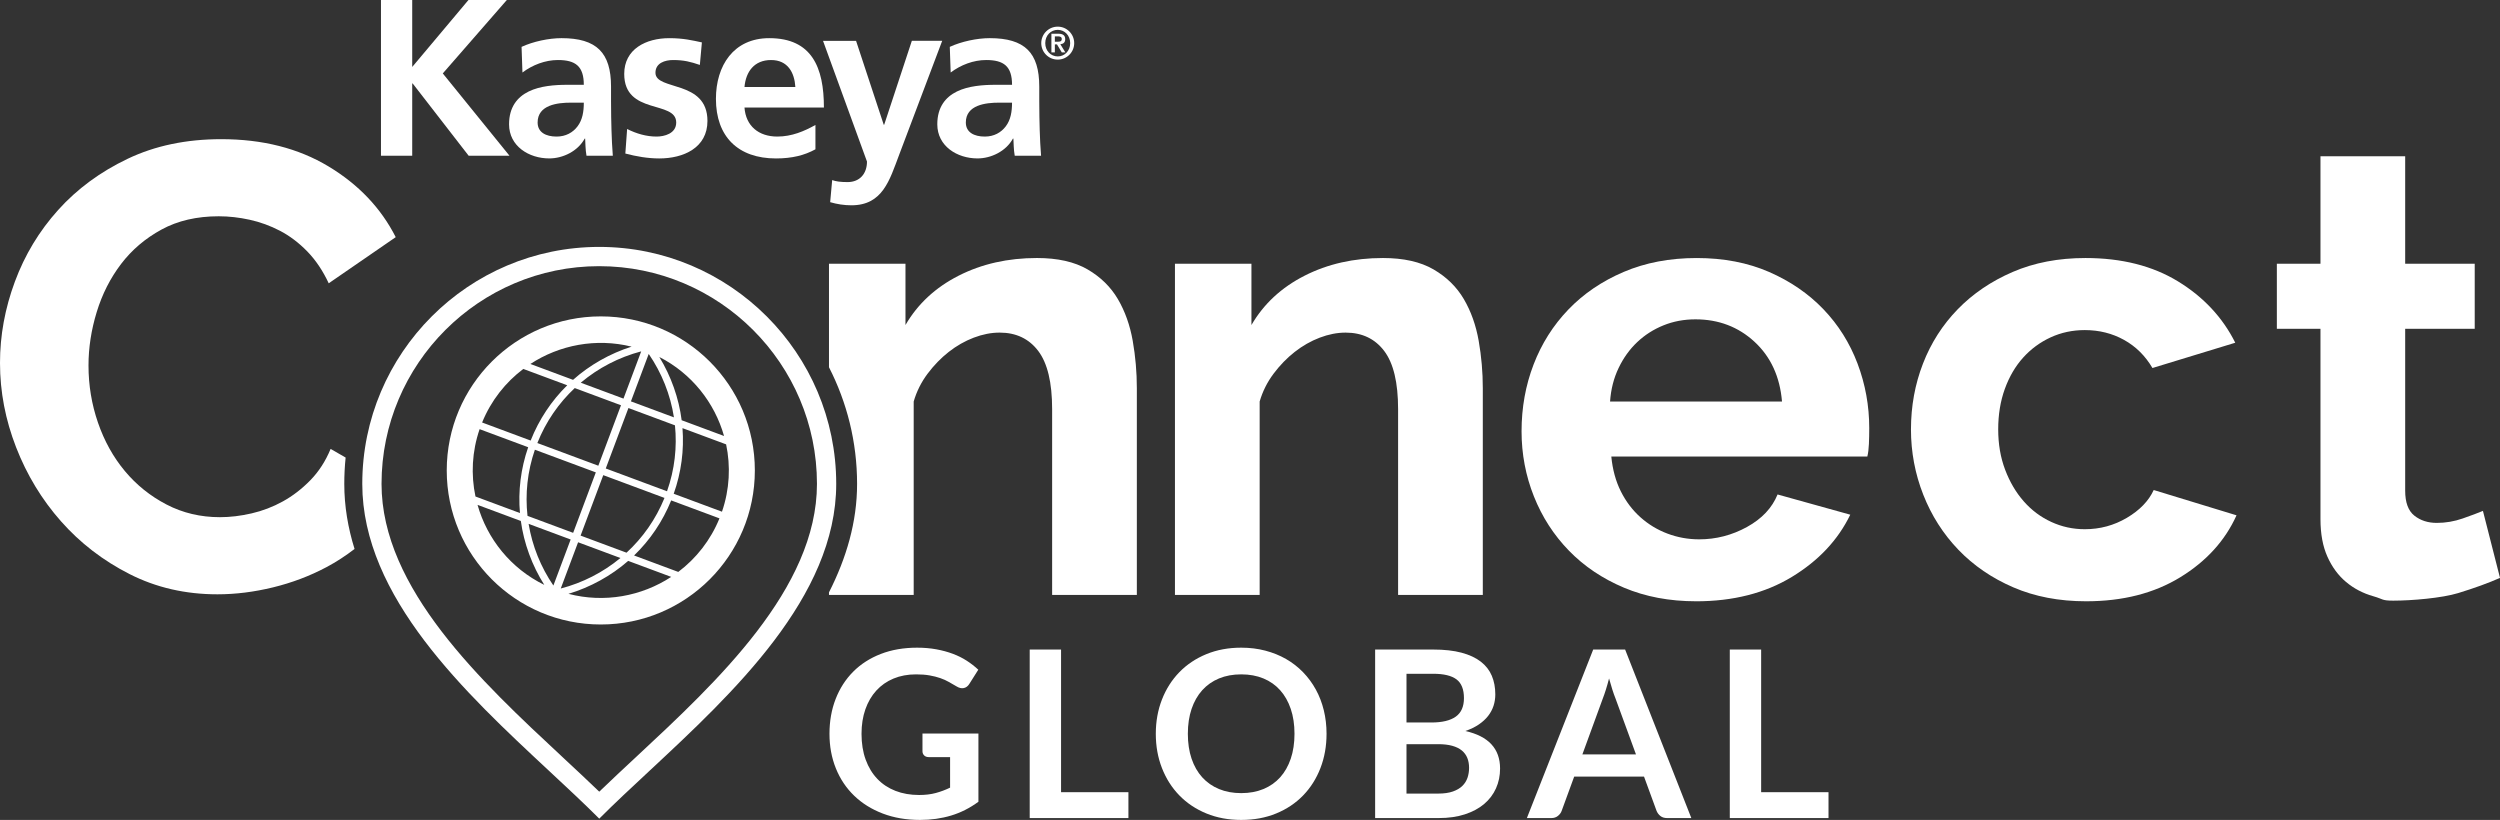 <?xml version="1.0" encoding="UTF-8"?> <svg xmlns="http://www.w3.org/2000/svg" id="Layer_2" viewBox="0 0 673.087 220.754"><rect x="0" y="0" width="673.087" height="220.754" fill="#333333" stroke="none"/><defs><style>.cls-1{fill:#fff;}</style></defs><g id="Logos"><g><g><path class="cls-1" d="m88.503,76.273l18.04-12.424c-3.972-7.829-10.014-14.183-18.125-19.062-8.113-4.877-17.73-7.318-28.848-7.318-9.42,0-17.815,1.76-25.189,5.276-7.378,3.518-13.616,8.113-18.722,13.786-5.106,5.675-8.995,12.113-11.659,19.317-2.668,7.207-4,14.495-4,21.87,0,7.718,1.447,15.291,4.34,22.722,2.893,7.432,6.919,14.07,12.084,19.912,5.162,5.846,11.318,10.582,18.466,14.212,7.149,3.632,15.034,5.446,23.658,5.446,4.878,0,9.872-.626,14.978-1.873,5.106-1.247,9.898-3.064,14.381-5.446,2.687-1.428,5.192-3.075,7.552-4.892-1.764-5.662-2.765-11.494-2.765-17.511,0-2.397.123-4.765.361-7.099l-4.042-2.325c-1.361,3.292-3.177,6.101-5.447,8.425-2.271,2.326-4.738,4.228-7.403,5.701-2.667,1.476-5.476,2.553-8.425,3.233-2.952.681-5.787,1.021-8.51,1.021-5.22,0-10.015-1.133-14.381-3.404-4.37-2.268-8.114-5.276-11.233-9.02-3.122-3.744-5.531-8.085-7.233-13.02-1.702-4.937-2.553-10.069-2.553-15.404,0-4.766.736-9.557,2.212-14.381,1.473-4.822,3.66-9.132,6.553-12.935,2.894-3.8,6.524-6.893,10.893-9.276,4.366-2.382,9.502-3.574,15.403-3.574,2.723,0,5.502.314,8.339.936,2.835.626,5.558,1.618,8.17,2.979,2.608,1.362,5.047,3.208,7.318,5.532,2.268,2.326,4.196,5.191,5.787,8.594h0Z"></path><path class="cls-1" d="m306.078,160.182v-55.655c0-4.31-.37-8.565-1.107-12.765-.739-4.196-2.071-7.94-3.999-11.233-1.931-3.29-4.654-5.957-8.169-8-3.519-2.042-8.058-3.063-13.617-3.063-7.829,0-14.865,1.591-21.103,4.766-6.241,3.178-11.008,7.603-14.297,13.275v-16.509h-20.594v27.88c4.826,9.424,7.566,20.094,7.566,31.409,0,10.247-2.877,19.967-7.566,29.196v.697h22.806v-52.081c.792-2.723,2.042-5.217,3.744-7.488,1.702-2.268,3.601-4.225,5.701-5.872,2.099-1.644,4.34-2.92,6.724-3.83,2.382-.906,4.707-1.361,6.978-1.361,4.425,0,7.885,1.646,10.382,4.936,2.494,3.292,3.744,8.51,3.744,15.658v50.038h22.806Z"></path><path class="cls-1" d="m399.223,160.182h-22.806v-50.038c0-7.148-1.249-12.365-3.744-15.658-2.496-3.29-5.956-4.936-10.382-4.936-2.271,0-4.595.455-6.978,1.361-2.382.91-4.625,2.186-6.723,3.83-2.101,1.646-4,3.603-5.701,5.872-1.702,2.271-2.952,4.766-3.744,7.489v52.08h-22.806v-89.183h20.593v16.509c3.29-5.672,8.055-10.097,14.297-13.275,6.239-3.175,13.275-4.766,21.104-4.766,5.558,0,10.098,1.021,13.616,3.063,3.516,2.043,6.239,4.71,8.169,8,1.929,3.292,3.261,7.036,4,11.233.737,4.2,1.106,8.454,1.106,12.765v55.655h0Z"></path><path class="cls-1" d="m456.632,161.885c-7.148,0-13.616-1.221-19.403-3.659-5.786-2.439-10.722-5.758-14.807-9.956-4.085-4.197-7.233-9.077-9.446-14.637-2.212-5.558-3.319-11.404-3.319-17.53,0-6.353,1.077-12.339,3.234-17.956,2.153-5.617,5.275-10.552,9.361-14.806,4.085-4.256,9.046-7.63,14.892-10.127,5.842-2.495,12.395-3.744,19.657-3.744,7.26,0,13.757,1.25,19.487,3.744,5.728,2.497,10.609,5.846,14.637,10.042,4.026,4.199,7.09,9.079,9.191,14.637,2.098,5.561,3.149,11.347,3.149,17.36,0,1.476-.029,2.893-.086,4.255-.058,1.362-.2,2.497-.425,3.404h-68.93c.34,3.519,1.192,6.638,2.553,9.361,1.361,2.723,3.119,5.05,5.275,6.979,2.154,1.93,4.595,3.404,7.319,4.425,2.723,1.021,5.558,1.531,8.51,1.531,4.537,0,8.821-1.106,12.849-3.318,4.027-2.213,6.779-5.133,8.255-8.765l19.573,5.446c-3.292,6.807-8.539,12.397-15.743,16.765-7.207,4.369-15.802,6.553-25.785,6.553h0Zm23.147-53.782c-.569-6.694-3.037-12.055-7.404-16.084-4.369-4.027-9.675-6.043-15.913-6.043-3.063,0-5.93.54-8.594,1.618-2.668,1.079-5.021,2.582-7.063,4.51-2.043,1.93-3.718,4.255-5.021,6.979-1.306,2.723-2.071,5.731-2.298,9.02h46.294Z"></path><path class="cls-1" d="m514.5,115.591c0-6.239,1.078-12.14,3.234-17.7,2.153-5.558,5.275-10.438,9.36-14.637,4.086-4.196,9.02-7.545,14.807-10.042,5.787-2.495,12.31-3.744,19.573-3.744,9.757,0,18.068,2.101,24.933,6.297,6.864,4.2,12,9.702,15.403,16.51l-22.296,6.808c-1.931-3.29-4.484-5.814-7.659-7.574-3.177-1.758-6.696-2.638-10.552-2.638-3.292,0-6.356.654-9.191,1.957-2.838,1.306-5.306,3.122-7.404,5.446-2.101,2.327-3.744,5.135-4.936,8.424-1.192,3.292-1.787,6.922-1.787,10.893,0,3.973.622,7.603,1.872,10.892,1.248,3.293,2.921,6.127,5.021,8.51,2.098,2.383,4.566,4.229,7.404,5.532,2.834,1.306,5.842,1.957,9.02,1.957,4.085,0,7.856-1.021,11.318-3.064,3.46-2.042,5.872-4.537,7.233-7.488l22.296,6.808c-3.064,6.807-8.114,12.368-15.148,16.679-7.036,4.314-15.487,6.468-25.359,6.468-7.263,0-13.786-1.25-19.573-3.745-5.787-2.494-10.722-5.872-14.807-10.126-4.085-4.255-7.233-9.191-9.446-14.806-2.213-5.617-3.319-11.489-3.319-17.616h0Z"></path><path class="cls-1" d="m673.087,155.587c-3.063,1.362-6.808,2.724-11.233,4.085-4.425,1.362-12.617,2.043-17.495,2.043-3.177,0-2.617-.399-5.396-1.192-2.782-.792-5.22-2.069-7.318-3.83-2.101-1.758-3.774-4.026-5.021-6.807-1.249-2.779-1.872-6.154-1.872-10.126v-51.229h-11.744v-17.53h11.744v-28.934h22.806v28.934h18.721v17.53h-18.721v43.57c0,3.178.822,5.42,2.467,6.723,1.644,1.306,3.66,1.957,6.043,1.957,2.382,0,4.707-.396,6.978-1.191,2.268-.793,4.085-1.474,5.447-2.043l4.595,18.041h0Z"></path><path class="cls-1" d="m263.426,197.501v18.356c-2.301,1.695-4.753,2.934-7.358,3.719-2.604.785-5.392,1.177-8.362,1.177-3.704,0-7.055-.575-10.056-1.726-3.002-1.15-5.565-2.75-7.688-4.801-2.124-2.05-3.761-4.496-4.912-7.341-1.15-2.845-1.726-5.951-1.726-9.319,0-3.41.555-6.537,1.663-9.382,1.109-2.845,2.682-5.292,4.722-7.342,2.04-2.05,4.513-3.64,7.421-4.77,2.908-1.129,6.171-1.694,9.789-1.694,1.841,0,3.563.148,5.162.439,1.6.295,3.086.696,4.455,1.209,1.371.513,2.62,1.135,3.75,1.867,1.129.732,2.165,1.538,3.106,2.416l-2.416,3.828c-.377.607-.868.978-1.475,1.114-.607.136-1.266-.016-1.977-.455-.69-.398-1.38-.795-2.07-1.192-.69-.398-1.46-.742-2.306-1.035-.848-.293-1.799-.534-2.856-.723-1.056-.187-2.274-.282-3.655-.282-2.239,0-4.263.377-6.072,1.13-1.809.753-3.352,1.831-4.628,3.232-1.276,1.402-2.259,3.086-2.949,5.052-.69,1.967-1.035,4.162-1.035,6.59,0,2.594.371,4.911,1.114,6.95.742,2.039,1.788,3.766,3.138,5.177,1.349,1.413,2.976,2.49,4.879,3.233,1.905.742,4.027,1.114,6.37,1.114,1.673,0,3.17-.179,4.487-.535,1.318-.354,2.604-.836,3.859-1.443v-8.221h-5.711c-.544,0-.968-.15-1.27-.454-.303-.304-.455-.675-.455-1.116v-4.77h15.061Z"></path><polygon class="cls-1" points="303.81 213.286 303.81 220.252 277.233 220.252 277.233 174.879 285.674 174.879 285.674 213.286 303.81 213.286 303.81 213.286"></polygon><path class="cls-1" d="m357.153,197.565c0,3.326-.55,6.406-1.648,9.241-1.098,2.835-2.652,5.287-4.66,7.358-2.008,2.071-4.424,3.688-7.248,4.848-2.824,1.16-5.962,1.741-9.414,1.741-3.431,0-6.558-.581-9.382-1.741-2.824-1.16-5.246-2.777-7.265-4.848-2.019-2.07-3.583-4.523-4.691-7.358-1.109-2.834-1.663-5.915-1.663-9.241,0-3.327.555-6.406,1.663-9.242,1.109-2.833,2.673-5.287,4.691-7.358,2.019-2.071,4.441-3.687,7.265-4.848,2.824-1.161,5.951-1.741,9.382-1.741,2.301,0,4.466.267,6.495.801,2.029.533,3.89,1.286,5.585,2.258,1.695.974,3.216,2.156,4.566,3.547,1.349,1.391,2.495,2.945,3.436,4.659.942,1.716,1.658,3.577,2.149,5.585.492,2.008.739,4.122.739,6.339h0Zm-8.63,0c0-2.489-.335-4.723-1.004-6.7-.67-1.975-1.621-3.655-2.855-5.035-1.235-1.381-2.736-2.438-4.503-3.17-1.769-.732-3.761-1.098-5.978-1.098s-4.21.366-5.978,1.098c-1.767.732-3.273,1.789-4.518,3.17-1.244,1.38-2.202,3.06-2.871,5.035-.669,1.977-1.003,4.211-1.003,6.7,0,2.49.334,4.722,1.003,6.699.67,1.975,1.627,3.65,2.871,5.02,1.245,1.37,2.751,2.421,4.518,3.153,1.768.734,3.761,1.099,5.978,1.099s4.209-.366,5.978-1.099c1.767-.732,3.268-1.783,4.503-3.153,1.234-1.37,2.185-3.044,2.855-5.02.669-1.977,1.004-4.209,1.004-6.699h0Z"></path><path class="cls-1" d="m385.863,174.879c2.97,0,5.511.282,7.623.846,2.113.566,3.846,1.37,5.195,2.417,1.35,1.046,2.337,2.312,2.965,3.797.627,1.485.942,3.159.942,5.02,0,1.067-.157,2.087-.471,3.059-.315.974-.8,1.882-1.459,2.731-.661.847-1.497,1.615-2.511,2.306-1.015.69-2.222,1.275-3.626,1.757,6.234,1.402,9.352,4.77,9.352,10.103,0,1.926-.365,3.704-1.099,5.336-.73,1.631-1.799,3.038-3.2,4.219-1.401,1.182-3.127,2.108-5.177,2.777-2.05.669-4.393,1.004-7.029,1.004h-17.133v-45.373h15.627Zm-7.186,6.526v13.116h6.715c2.887,0,5.067-.523,6.543-1.568,1.472-1.046,2.212-2.709,2.212-4.99,0-2.363-.67-4.047-2.009-5.052-1.339-1.003-3.431-1.506-6.275-1.506h-7.186Zm8.535,32.257c1.569,0,2.887-.188,3.953-.564,1.068-.378,1.92-.879,2.557-1.507.639-.627,1.098-1.359,1.383-2.196.28-.836.423-1.726.423-2.667,0-.984-.157-1.867-.471-2.652-.315-.785-.806-1.453-1.473-2.009-.671-.554-1.534-.976-2.59-1.271-1.057-.293-2.328-.439-3.812-.439h-8.504v13.305h8.535Z"></path><path class="cls-1" d="m455.365,220.252h-6.527c-.733,0-1.328-.183-1.79-.55-.459-.366-.803-.821-1.035-1.364l-3.387-9.256h-18.797l-3.386,9.256c-.169.481-.493.92-.976,1.318-.48.397-1.077.596-1.787.596h-6.59l17.855-45.373h8.597l17.822,45.373h0Zm-14.902-17.133l-5.524-15.092c-.272-.669-.556-1.465-.849-2.385-.293-.921-.586-1.914-.878-2.981-.272,1.067-.553,2.066-.846,2.996-.293.932-.576,1.742-.848,2.433l-5.491,15.029h14.436Z"></path><polygon class="cls-1" points="492.298 213.286 492.298 220.252 465.719 220.252 465.719 174.879 474.162 174.879 474.162 213.286 492.298 213.286 492.298 213.286"></polygon><g><path class="cls-1" d="m161.337,71.663c32.321,0,58.617,26.296,58.617,58.618,0,28.186-26.933,53.262-48.574,73.41-3.503,3.261-6.867,6.392-10.043,9.456-3.143-3.031-6.465-6.125-9.924-9.346l-.119-.111c-21.641-20.148-48.574-45.224-48.574-73.41,0-32.322,26.296-58.618,58.618-58.618m0-5.185c-35.181,0-63.802,28.622-63.802,63.802,0,30.442,27.848,56.371,50.225,77.204l.116.108c4.816,4.484,9.364,8.72,13.461,12.817,4.128-4.13,8.717-8.403,13.575-12.924,22.378-20.834,50.226-46.762,50.226-77.205,0-35.18-28.621-63.802-63.801-63.802h0Z"></path><path class="cls-1" d="m203.23,126.658c0-22.907-18.57-41.476-41.476-41.476s-41.477,18.57-41.477,41.476,18.57,41.477,41.477,41.477,41.476-18.57,41.476-41.477h0Zm-48.918,16.8l-12.289-4.57c-.648-5.846-.046-11.91,1.985-17.808l16.409,6.102-6.104,16.275h0Zm8.106-15.531l16.486,6.131c-2.349,5.78-5.885,10.752-10.222,14.744l-12.367-4.6,6.103-16.275h0Zm-17.745-8.645c2.297-5.789,5.781-10.78,10.069-14.8l12.45,4.629-6.103,16.276-16.416-6.106h0Zm24.522-9.426l12.526,4.659c.594,5.835-.061,11.879-2.137,17.751l-16.493-6.135,6.104-16.275h0Zm11.512,24.872l12.997,4.834c-2.404,5.91-6.299,10.807-11.09,14.42l-11.899-4.424c4.295-4.143,7.699-9.165,9.992-14.83h0Zm.004,20.592c-7.958,5.205-17.977,7.089-27.669,4.562,5.879-1.758,11.532-4.877,16.086-8.869l11.583,4.308h0Zm-29.74,3.13l4.671-12.453,11.398,4.238c-4.691,3.88-10.191,6.684-16.068,8.215h0Zm-1.981-.8c-3.399-4.973-5.688-10.649-6.672-16.608l11.321,4.211-4.649,12.397h0Zm-2.444-.175c-9.027-4.41-15.385-12.391-17.977-21.546l11.659,4.336c.814,5.993,3.033,12.041,6.317,17.21h0Zm-18.534-23.797c-1.237-5.858-.957-12.099,1.116-18.131l13.075,4.863c-1.999,5.774-2.732,11.789-2.215,17.721l-11.977-4.454h0Zm1.79-19.925c2.405-5.91,6.299-10.806,11.091-14.421l11.825,4.397c-4.246,4.17-7.602,9.21-9.847,14.884l-13.07-4.861h0Zm12.994-15.759c7.845-5.131,17.693-7.032,27.256-4.664-5.783,1.822-11.31,4.96-15.767,8.937l-11.489-4.274h0Zm29.838-3.393l-4.77,12.718-11.501-4.278c4.73-3.988,10.305-6.869,16.271-8.44h0Zm2.023.69c3.503,5.1,5.836,10.945,6.79,17.077l-11.58-4.305,4.79-12.772h0Zm2.852.824c8.736,4.461,14.889,12.303,17.428,21.271l-11.411-4.244c-.75-5.909-2.853-11.879-6.018-17.027h0Zm17.986,23.523c1.238,5.855.957,12.097-1.116,18.13l-12.993-4.832c2.039-5.751,2.823-11.748,2.36-17.668l11.749,4.37h0Z"></path></g></g><g><polygon class="cls-1" points="102.572 0 110.983 0 110.983 18.027 126.123 0 136.456 0 119.214 19.77 137.178 41.936 126.184 41.936 111.104 22.471 110.983 22.471 110.983 41.936 102.572 41.936 102.572 0"></polygon><path class="cls-1" d="m140.424,12.618c3.121-1.444,7.328-2.346,10.754-2.346,9.431,0,13.335,3.907,13.335,13.039v3.964c0,3.126.06,5.469.121,7.75.061,2.345.18,4.507.36,6.91h-7.087c-.3-1.623-.3-3.664-.362-4.626h-.121c-1.863,3.428-5.886,5.345-9.551,5.345-5.467,0-10.814-3.302-10.814-9.19,0-4.626,2.222-7.332,5.286-8.832,3.065-1.503,7.028-1.799,10.393-1.799h4.446c0-4.989-2.223-6.67-6.969-6.67-3.424,0-6.848,1.321-9.552,3.361l-.239-6.907Zm9.432,24.151c2.462,0,4.386-1.083,5.647-2.762,1.32-1.742,1.682-3.967,1.682-6.371h-3.486c-3.604,0-8.952.603-8.952,5.347,0,2.647,2.223,3.786,5.108,3.786"></path><path class="cls-1" d="m188.426,17.485c-2.464-.84-4.266-1.321-7.208-1.321-2.161,0-4.746.783-4.746,3.425,0,4.925,13.999,1.802,13.999,12.977,0,7.21-6.428,10.093-12.978,10.093-3.063,0-6.185-.542-9.13-1.322l.48-6.608c2.525,1.263,5.167,2.039,7.933,2.039,2.042,0,5.285-.778,5.285-3.783,0-6.067-13.998-1.924-13.998-13.095,0-6.671,5.83-9.616,12.137-9.616,3.784,0,6.249.601,8.773,1.142l-.548,6.067Z"></path><path class="cls-1" d="m219.547,40.195c-2.943,1.623-6.309,2.464-10.636,2.464-10.212,0-16.158-5.891-16.158-16.04,0-8.952,4.745-16.344,14.355-16.344,11.475,0,14.718,7.872,14.718,18.686h-21.386c.363,4.985,3.846,7.808,8.832,7.808,3.907,0,7.268-1.442,10.273-3.124v6.55h.003Zm-5.409-16.763c-.238-3.907-2.042-7.268-6.548-7.268-4.508,0-6.789,3.124-7.151,7.268h13.699Z"></path><path class="cls-1" d="m237.933,33.583h.121l7.445-22.589h8.173l-11.596,30.703c-2.584,6.85-4.442,13.576-12.86,13.576-1.919,0-3.84-.296-5.705-.84l.541-5.947c1.021.358,2.161.538,4.145.538,3.243,0,5.227-2.221,5.227-5.526l-11.835-32.504h8.893l7.451,22.589Z"></path><path class="cls-1" d="m255.714,12.618c3.123-1.444,7.332-2.346,10.757-2.346,9.43,0,13.334,3.907,13.334,13.039v3.964c0,3.126.062,5.469.121,7.75.062,2.345.18,4.507.364,6.91h-7.09c-.3-1.623-.3-3.664-.361-4.626h-.121c-1.863,3.428-5.887,5.345-9.551,5.345-5.47,0-10.815-3.302-10.815-9.19,0-4.626,2.222-7.332,5.284-8.832,3.064-1.503,7.031-1.799,10.396-1.799h4.446c0-4.989-2.224-6.67-6.971-6.67-3.428,0-6.85,1.321-9.551,3.361l-.242-6.907Zm9.433,24.151c2.466,0,4.382-1.083,5.647-2.762,1.322-1.742,1.683-3.967,1.683-6.371h-3.484c-3.608,0-8.956.603-8.956,5.347,0,2.647,2.228,3.786,5.109,3.786"></path><path class="cls-1" d="m280.342,11.612c0-2.446,1.988-4.438,4.435-4.438,2.448,0,4.436,1.992,4.436,4.438,0,2.448-1.988,4.44-4.436,4.44-2.447,0-4.435-1.992-4.435-4.44m7.789,0c0-2.077-1.496-3.576-3.354-3.576-1.855,0-3.358,1.499-3.358,3.576,0,2.077,1.503,3.579,3.358,3.579,1.859,0,3.354-1.502,3.354-3.579m-5.059-2.53h1.864c1.204,0,1.857.417,1.857,1.474,0,.86-.493,1.278-1.313,1.352l1.354,2.199h-.962l-1.302-2.162h-.567v2.162h-.93v-5.026Zm.93,2.151h.823c.556,0,1.037-.074,1.037-.751,0-.591-.543-.689-1.023-.689h-.837v1.44Z"></path></g></g></g></svg> 
